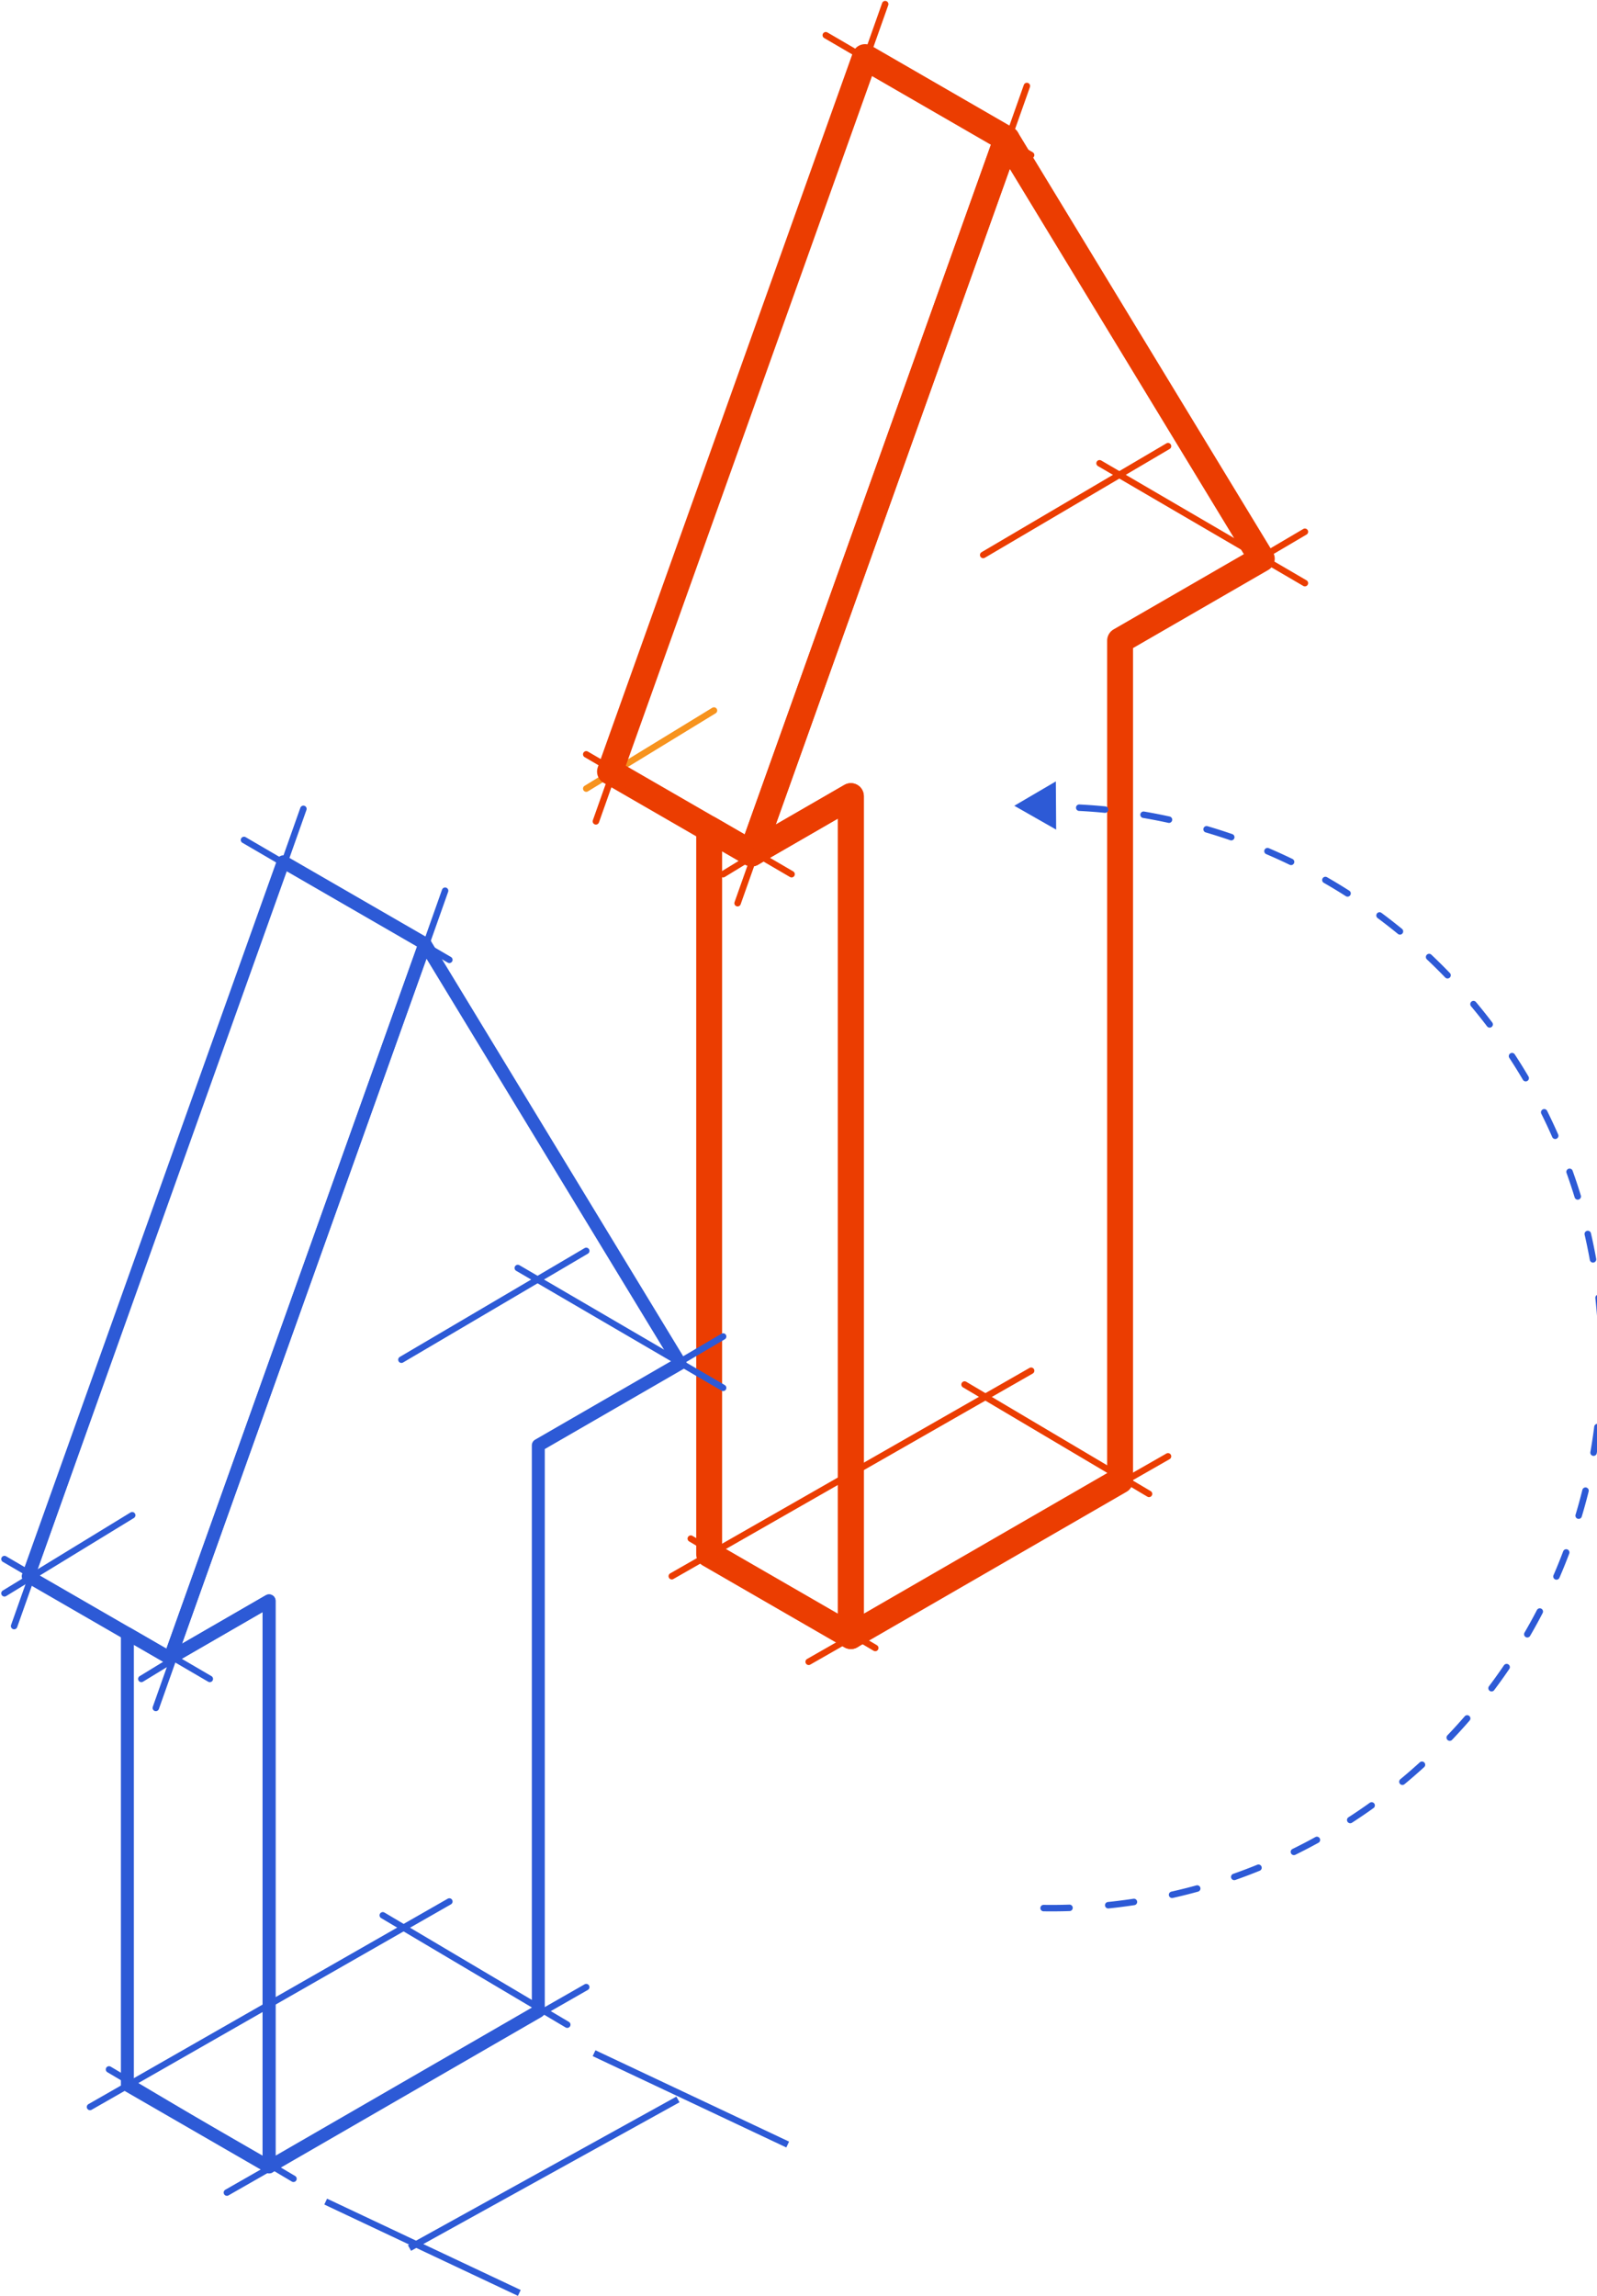 <?xml version="1.0" encoding="UTF-8"?> <svg xmlns="http://www.w3.org/2000/svg" width="123.354" height="177.224" viewBox="0 0 123.354 177.224"><g id="Fazemos_o_acompanhamento_resolução_de_problemas_" data-name="Fazemos o acompanhamento/resolução de problemas " transform="translate(-10324.656 -4096.681)"><g id="Group_6472" data-name="Group 6472" transform="translate(8682.395 -1651.772)"><g id="Group_6439" data-name="Group 6439" transform="translate(1687.543 5748.772)"><g id="Group_6410" data-name="Group 6410" transform="translate(29.222 106.558)"><g id="Group_6409" data-name="Group 6409"><line id="Line_1340" data-name="Line 1340" x1="14.248" y1="8.441" fill="none" stroke="#eb3d01" stroke-linecap="round" stroke-linejoin="round" stroke-width="0.5"></line></g></g><g id="Group_6411" data-name="Group 6411" transform="translate(39.65 35.443)"><line id="Line_1341" data-name="Line 1341" x2="15.86" y2="9.252" fill="none" stroke="#eb3d01" stroke-linecap="round" stroke-linejoin="round" stroke-width="0.5"></line></g><g id="Group_6413" data-name="Group 6413" transform="translate(0 3.798)"><g id="Group_6412" data-name="Group 6412"><line id="Line_1342" data-name="Line 1342" y1="15.86" x2="27.755" transform="translate(6.608 101.694)" fill="none" stroke="#eb3d01" stroke-linecap="round" stroke-linejoin="round" stroke-width="0.5"></line><line id="Line_1343" data-name="Line 1343" y1="6.027" x2="9.866" transform="translate(0 50.73)" fill="none" stroke="#f7931e" stroke-linecap="round" stroke-linejoin="round" stroke-width="0.5"></line><path id="Path_6467" data-name="Path 6467" d="M1693.18,5751.646" transform="translate(-1671.275 -5751.646)" fill="none" stroke="#f7931e" stroke-linecap="round" stroke-linejoin="round" stroke-width="0.5"></path><line id="Line_1344" data-name="Line 1344" y1="8.4" x2="14.276" transform="translate(30.661 30.324)" fill="none" stroke="#eb3d01" stroke-linecap="round" stroke-linejoin="round" stroke-width="0.5"></line></g></g><g id="Group_6421" data-name="Group 6421" transform="translate(1.833 4.088)"><g id="Group_6416" data-name="Group 6416" transform="translate(10.945 6.319)"><g id="Group_6415" data-name="Group 6415"><g id="Group_6414" data-name="Group 6414"><path id="Path_6468" data-name="Path 6468" d="M1705.974,5756.646l-19.7,55.152,7.662-4.423v64.841l20.795-12.006V5795.37l10.945-6.318Z" transform="translate(-1686.274 -5756.646)" fill="none" stroke="#eb3d01" stroke-linecap="round" stroke-linejoin="round" stroke-width="2"></path></g></g></g><g id="Group_6418" data-name="Group 6418"><g id="Group_6417" data-name="Group 6417"><path id="Path_6469" data-name="Path 6469" d="M1697.694,5751.865l10.945,6.319-19.7,55.152-10.945-6.319Z" transform="translate(-1677.993 -5751.865)" fill="none" stroke="#eb3d01" stroke-linecap="round" stroke-linejoin="round" stroke-width="2"></path></g></g><g id="Group_6420" data-name="Group 6420" transform="translate(7.661 57.049)"><g id="Group_6419" data-name="Group 6419"><path id="Path_6470" data-name="Path 6470" d="M1694.735,5795.029v64.841l-10.945-6.318v-56l3.283,1.9Z" transform="translate(-1683.79 -5795.029)" fill="none" stroke="#eb3d01" stroke-linecap="round" stroke-linejoin="round" stroke-width="2"></path></g></g></g><g id="Group_6429" data-name="Group 6429" transform="translate(1.833 4.088)"><g id="Group_6424" data-name="Group 6424" transform="translate(10.945 6.319)"><g id="Group_6423" data-name="Group 6423"><g id="Group_6422" data-name="Group 6422"><path id="Path_6471" data-name="Path 6471" d="M1705.974,5756.646l-19.7,55.152,7.662-4.423v64.841l20.795-12.006V5795.37l10.945-6.318Z" transform="translate(-1686.274 -5756.646)" fill="none" stroke="#eb3d01" stroke-linecap="round" stroke-linejoin="round" stroke-width="1"></path></g></g></g><g id="Group_6426" data-name="Group 6426"><g id="Group_6425" data-name="Group 6425"><path id="Path_6472" data-name="Path 6472" d="M1697.694,5751.865l10.945,6.319-19.7,55.152-10.945-6.319Z" transform="translate(-1677.993 -5751.865)" fill="none" stroke="#eb3d01" stroke-linecap="round" stroke-linejoin="round" stroke-width="1"></path></g></g><g id="Group_6428" data-name="Group 6428" transform="translate(7.661 57.049)"><g id="Group_6427" data-name="Group 6427"><path id="Path_6473" data-name="Path 6473" d="M1694.735,5795.029v64.841l-10.945-6.318v-56l3.283,1.9Z" transform="translate(-1683.79 -5795.029)" fill="none" stroke="#eb3d01" stroke-linecap="round" stroke-linejoin="round" stroke-width="1"></path></g></g></g><g id="Group_6431" data-name="Group 6431" transform="translate(10.573 10.406)"><g id="Group_6430" data-name="Group 6430"><line id="Line_1345" data-name="Line 1345" y1="15.86" x2="27.755" transform="translate(6.608 101.694)" fill="none" stroke="#eb3d01" stroke-linecap="round" stroke-linejoin="round" stroke-width="0.5"></line><line id="Line_1346" data-name="Line 1346" y1="6.027" x2="9.866" transform="translate(0 50.73)" fill="none" stroke="#eb3d01" stroke-linecap="round" stroke-linejoin="round" stroke-width="0.5"></line><path id="Path_6474" data-name="Path 6474" d="M1701.18,5756.646" transform="translate(-1679.275 -5756.646)" fill="none" stroke="#f7931e" stroke-linecap="round" stroke-linejoin="round" stroke-width="0.5"></path><line id="Line_1347" data-name="Line 1347" y1="8.4" x2="14.276" transform="translate(30.661 30.324)" fill="none" stroke="#eb3d01" stroke-linecap="round" stroke-linejoin="round" stroke-width="0.5"></line></g></g><g id="Group_6434" data-name="Group 6434" transform="translate(0 2.401)"><g id="Group_6432" data-name="Group 6432" transform="translate(18.503)"><line id="Line_1348" data-name="Line 1348" x2="15.86" y2="9.252" fill="none" stroke="#eb3d01" stroke-linecap="round" stroke-linejoin="round" stroke-width="0.5"></line></g><g id="Group_6433" data-name="Group 6433" transform="translate(0 55.51)"><line id="Line_1349" data-name="Line 1349" x2="15.86" y2="9.252" fill="none" stroke="#eb3d01" stroke-linecap="round" stroke-linejoin="round" stroke-width="0.5"></line></g></g><g id="Group_6436" data-name="Group 6436" transform="translate(8.075 118.453)"><g id="Group_6435" data-name="Group 6435"><line id="Line_1350" data-name="Line 1350" x1="14.248" y1="8.441" fill="none" stroke="#eb3d01" stroke-linecap="round" stroke-linejoin="round" stroke-width="0.5"></line></g></g><g id="Group_6438" data-name="Group 6438" transform="translate(0.746)"><g id="Group_6437" data-name="Group 6437"><line id="Line_1351" data-name="Line 1351" y1="63.083" x2="22.344" fill="none" stroke="#eb3d01" stroke-linecap="round" stroke-linejoin="round" stroke-width="0.5"></line><line id="Line_1352" data-name="Line 1352" x1="22.344" y2="63.083" transform="translate(10.945 6.319)" fill="none" stroke="#eb3d01" stroke-linecap="round" stroke-linejoin="round" stroke-width="0.5"></line></g></g></g><g id="Group_6470" data-name="Group 6470" transform="translate(1642.606 5810.891)"><g id="Group_6441" data-name="Group 6441" transform="translate(29.222 85.411)"><g id="Group_6440" data-name="Group 6440"><line id="Line_1353" data-name="Line 1353" x1="14.248" y1="8.441" fill="none" stroke="#2d5ad6" stroke-linecap="round" stroke-linejoin="round" stroke-width="0.5"></line></g></g><g id="Group_6442" data-name="Group 6442" transform="translate(39.65 35.443)"><line id="Line_1354" data-name="Line 1354" x2="15.86" y2="9.252" fill="none" stroke="#2d5ad6" stroke-linecap="round" stroke-linejoin="round" stroke-width="0.5"></line></g><g id="Group_6444" data-name="Group 6444" transform="translate(0 3.798)"><g id="Group_6443" data-name="Group 6443"><line id="Line_1355" data-name="Line 1355" y1="15.86" x2="27.755" transform="translate(6.608 80.547)" fill="none" stroke="#2d5ad6" stroke-linecap="round" stroke-linejoin="round" stroke-width="0.5"></line><line id="Line_1356" data-name="Line 1356" y1="6.027" x2="9.866" transform="translate(0 50.73)" fill="none" stroke="#2d5ad6" stroke-linecap="round" stroke-linejoin="round" stroke-width="0.5"></line><path id="Path_6475" data-name="Path 6475" d="M1659.18,5798.646" transform="translate(-1637.275 -5798.646)" fill="none" stroke="#2d5ad6" stroke-linecap="round" stroke-linejoin="round" stroke-width="0.5"></path><line id="Line_1357" data-name="Line 1357" y1="8.4" x2="14.276" transform="translate(30.661 30.324)" fill="none" stroke="#2d5ad6" stroke-linecap="round" stroke-linejoin="round" stroke-width="0.5"></line></g></g><g id="Group_6452" data-name="Group 6452" transform="translate(1.833 4.088)"><g id="Group_6447" data-name="Group 6447" transform="translate(10.945 6.319)"><g id="Group_6446" data-name="Group 6446"><g id="Group_6445" data-name="Group 6445"><path id="Path_6476" data-name="Path 6476" d="M1671.974,5803.646l-19.7,55.153,7.661-4.423v43.694l20.795-12.006V5842.37l10.945-6.319Z" transform="translate(-1652.274 -5803.646)" fill="none" stroke="#f7931e" stroke-linecap="round" stroke-linejoin="round" stroke-width="0.5"></path></g></g></g><g id="Group_6449" data-name="Group 6449"><g id="Group_6448" data-name="Group 6448"><path id="Path_6477" data-name="Path 6477" d="M1663.694,5798.865l10.945,6.319-19.7,55.153-10.945-6.319Z" transform="translate(-1643.993 -5798.865)" fill="none" stroke="#f7931e" stroke-linecap="round" stroke-linejoin="round" stroke-width="0.5"></path></g></g><g id="Group_6451" data-name="Group 6451" transform="translate(7.661 57.049)"><g id="Group_6450" data-name="Group 6450"><path id="Path_6478" data-name="Path 6478" d="M1660.735,5842.029v43.694l-10.945-6.318v-34.849l3.284,1.9Z" transform="translate(-1649.79 -5842.029)" fill="none" stroke="#f7931e" stroke-linecap="round" stroke-linejoin="round" stroke-width="0.5"></path></g></g></g><g id="Group_6460" data-name="Group 6460" transform="translate(1.833 4.088)"><g id="Group_6455" data-name="Group 6455" transform="translate(10.945 6.319)"><g id="Group_6454" data-name="Group 6454"><g id="Group_6453" data-name="Group 6453"><path id="Path_6479" data-name="Path 6479" d="M1671.974,5803.646l-19.7,55.153,7.661-4.423v43.694l20.795-12.006V5842.37l10.945-6.319Z" transform="translate(-1652.274 -5803.646)" fill="none" stroke="#2d5ad6" stroke-linecap="round" stroke-linejoin="round" stroke-width="1"></path></g></g></g><g id="Group_6457" data-name="Group 6457"><g id="Group_6456" data-name="Group 6456"><path id="Path_6480" data-name="Path 6480" d="M1663.694,5798.865l10.945,6.319-19.7,55.153-10.945-6.319Z" transform="translate(-1643.993 -5798.865)" fill="none" stroke="#2d5ad6" stroke-linecap="round" stroke-linejoin="round" stroke-width="1"></path></g></g><g id="Group_6459" data-name="Group 6459" transform="translate(7.661 57.049)"><g id="Group_6458" data-name="Group 6458"><path id="Path_6481" data-name="Path 6481" d="M1660.735,5842.029v43.694l-10.945-6.318v-34.849l3.284,1.9Z" transform="translate(-1649.79 -5842.029)" fill="none" stroke="#2d5ad6" stroke-linecap="round" stroke-linejoin="round" stroke-width="1"></path></g></g></g><g id="Group_6462" data-name="Group 6462" transform="translate(10.573 10.406)"><g id="Group_6461" data-name="Group 6461"><line id="Line_1358" data-name="Line 1358" y1="15.86" x2="27.755" transform="translate(6.608 80.547)" fill="none" stroke="#2d5ad6" stroke-linecap="round" stroke-linejoin="round" stroke-width="0.5"></line><line id="Line_1359" data-name="Line 1359" y1="6.027" x2="9.866" transform="translate(0 50.73)" fill="none" stroke="#2d5ad6" stroke-linecap="round" stroke-linejoin="round" stroke-width="0.5"></line><path id="Path_6482" data-name="Path 6482" d="M1667.18,5803.646" transform="translate(-1645.275 -5803.646)" fill="none" stroke="#2d5ad6" stroke-linecap="round" stroke-linejoin="round" stroke-width="0.5"></path><line id="Line_1360" data-name="Line 1360" y1="8.4" x2="14.276" transform="translate(30.661 30.324)" fill="none" stroke="#2d5ad6" stroke-linecap="round" stroke-linejoin="round" stroke-width="0.5"></line></g></g><g id="Group_6465" data-name="Group 6465" transform="translate(0 2.401)"><g id="Group_6463" data-name="Group 6463" transform="translate(18.503)"><line id="Line_1361" data-name="Line 1361" x2="15.86" y2="9.252" fill="none" stroke="#2d5ad6" stroke-linecap="round" stroke-linejoin="round" stroke-width="0.5"></line></g><g id="Group_6464" data-name="Group 6464" transform="translate(0 55.51)"><line id="Line_1362" data-name="Line 1362" x2="15.86" y2="9.252" fill="none" stroke="#2d5ad6" stroke-linecap="round" stroke-linejoin="round" stroke-width="0.5"></line></g></g><g id="Group_6467" data-name="Group 6467" transform="translate(8.075 97.307)"><g id="Group_6466" data-name="Group 6466"><line id="Line_1363" data-name="Line 1363" x1="14.248" y1="8.441" fill="none" stroke="#2d5ad6" stroke-linecap="round" stroke-linejoin="round" stroke-width="0.5"></line></g></g><g id="Group_6469" data-name="Group 6469" transform="translate(0.746)"><g id="Group_6468" data-name="Group 6468"><line id="Line_1364" data-name="Line 1364" y1="63.083" x2="22.344" fill="none" stroke="#2d5ad6" stroke-linecap="round" stroke-linejoin="round" stroke-width="0.5"></line><line id="Line_1365" data-name="Line 1365" x1="22.344" y2="63.083" transform="translate(10.945 6.319)" fill="none" stroke="#2d5ad6" stroke-linecap="round" stroke-linejoin="round" stroke-width="0.5"></line></g></g></g><g id="Group_6471" data-name="Group 6471" transform="translate(1667.418 5906.947)"><path id="Path_5314" data-name="Path 5314" d="M1666.277,5882.617l20.734-11.466" transform="translate(-1659.804 -5867.582)" fill="none" stroke="#2d5ad6" stroke-width="0.5"></path><path id="Path_6483" data-name="Path 6483" d="M1676.334,5884.167l-7.478-3.524-7.478-3.526" transform="translate(-1661.379 -5865.663)" fill="none" stroke="#2d5ad6" stroke-width="0.5"></path><path id="Path_6484" data-name="Path 6484" d="M1692.019,5875.5l-7.478-3.526-7.478-3.524" transform="translate(-1656.334 -5868.451)" fill="none" stroke="#2d5ad6" stroke-width="0.5"></path></g></g><g id="Group_6473" data-name="Group 6473" transform="translate(9025.887 823.363)"><path id="Path_6275" data-name="Path 6275" d="M1379.378,3420.609a42.5,42.5,0,1,0,0-84.991" fill="none" stroke="#2d5ad6" stroke-linecap="round" stroke-linejoin="round" stroke-width="0.5" stroke-dasharray="2 3"></path><path id="Path_6276" data-name="Path 6276" d="M1380.348,3337.359l-.024-3.722-3.211,1.881Z" fill="#2d5ad6"></path></g></g></svg> 